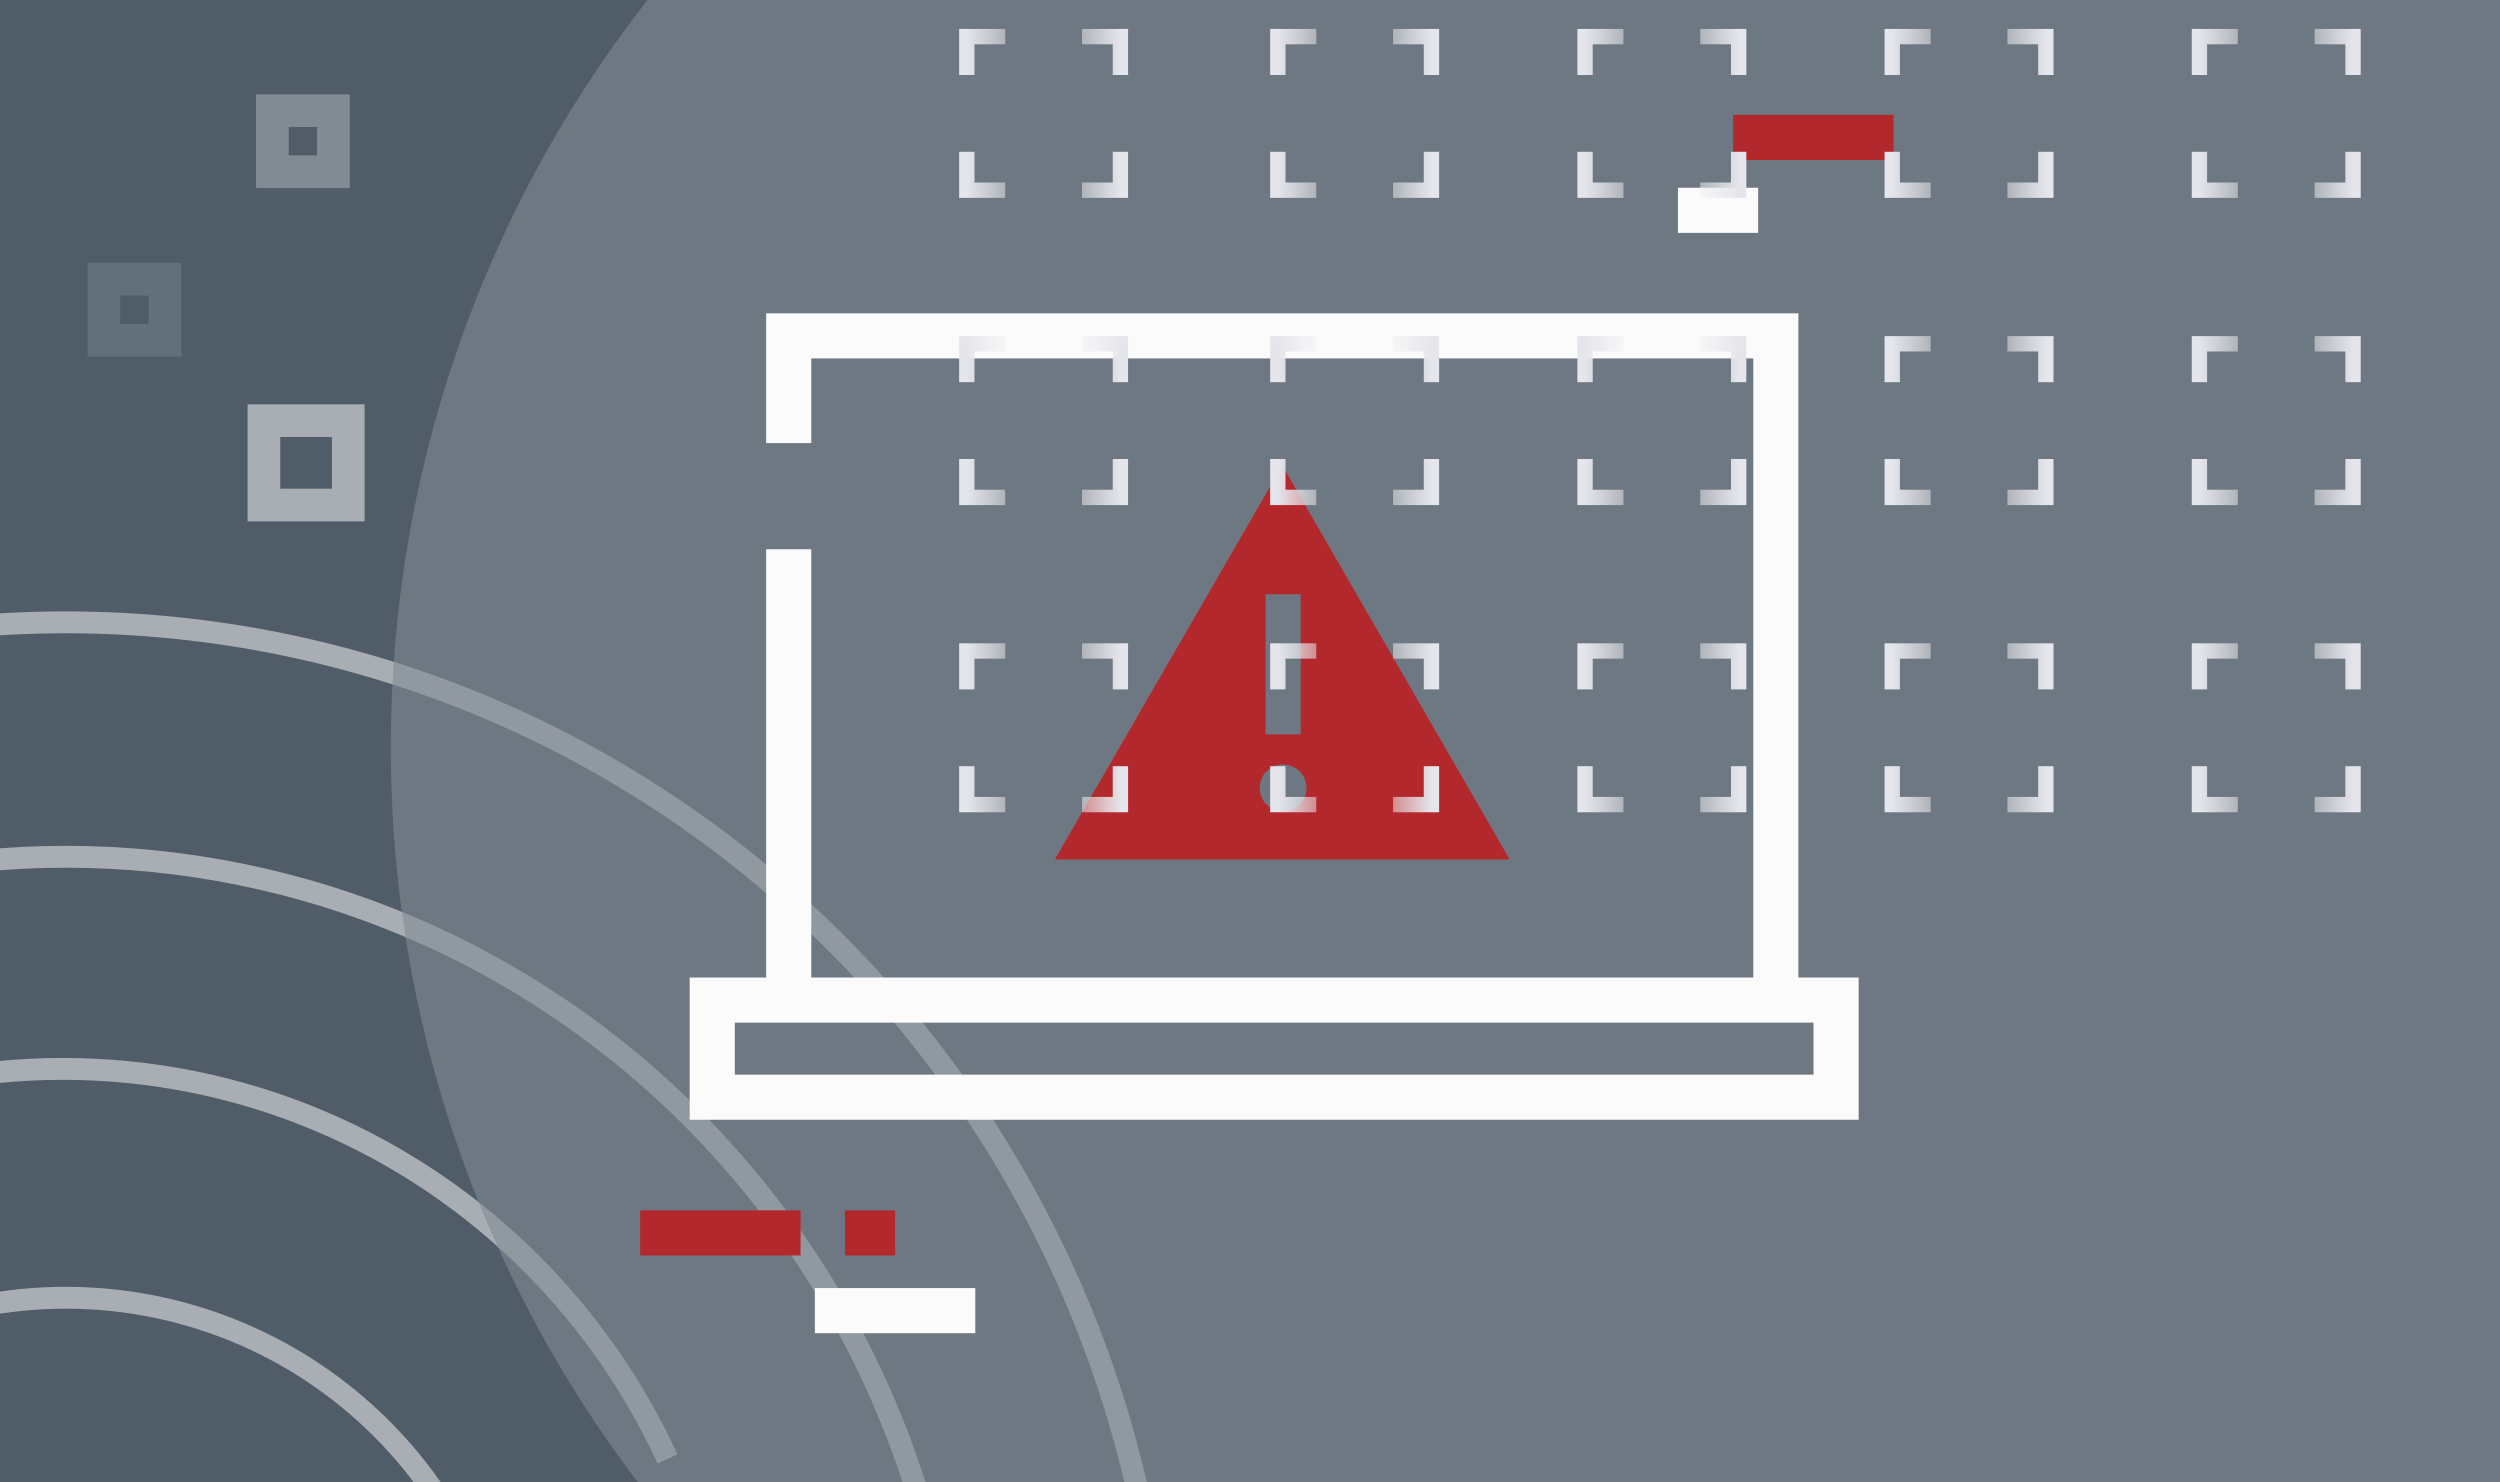 <svg width="371" height="220" viewBox="0 0 371 220" fill="none" xmlns="http://www.w3.org/2000/svg">
<rect x="0" y="0" width="371" height="220" fill="#333333" stroke="none"/>
<g clip-path="url(#clip0_1392_2281)">
<rect width="371" height="220" fill="#505D68"/>
<g style="mix-blend-mode:multiply" clip-path="url(#clip1_1392_2281)">
<path d="M-56.515 258.853C-56.515 241.278 -49.533 224.422 -37.106 211.995C-24.678 199.567 -7.822 192.585 9.754 192.585C27.329 192.585 44.184 199.567 56.612 211.995C69.04 224.422 76.022 241.278 76.022 258.853" stroke="#A8AEB3" stroke-width="3.247" stroke-miterlimit="10"/>
<path d="M-89.648 258.853C-89.648 232.27 -79.22 206.777 -60.656 187.98C-42.092 169.183 -16.913 158.622 9.34 158.622C35.593 158.622 60.771 169.183 79.335 187.98C87.581 196.329 94.222 206 99.057 216.501M108.328 258.853C108.328 252.97 107.817 247.14 106.821 241.425" stroke="#A8AEB3" stroke-width="3.247" stroke-miterlimit="10"/>
<path d="M-122.783 262.166C-122.783 234.189 -114.26 207.108 -98.68 184.524M-83.965 166.692C-59.109 141.371 -25.397 127.145 9.754 127.145C44.904 127.145 78.615 141.371 103.471 166.692C128.326 192.014 142.29 226.356 142.29 262.166" stroke="#A8AEB3" stroke-width="3.247" stroke-miterlimit="10"/>
<path d="M-153.505 258.674C-153.505 232.697 -147.541 207.347 -136.383 184.524C-135.767 183.262 -134.485 180.762 -134.485 180.762M-105.689 141.069C-97.706 132.936 -88.981 125.732 -79.675 119.525M173.013 258.674C173.013 214.564 155.812 172.26 125.195 141.069C94.578 109.878 53.053 92.354 9.754 92.354C-14.926 92.354 -39.029 98.047 -60.865 108.719M-111.653 147.475C-117.615 154.23 -122.991 161.434 -127.748 169.006C-129.396 171.628 -132.466 177 -132.466 177M-132.466 177C-133.155 178.246 -133.828 179.5 -134.485 180.762M-132.466 177L-134.485 180.762" stroke="#A8AEB3" stroke-width="3.247" stroke-miterlimit="10"/>
</g>
<g style="mix-blend-mode:multiply" opacity="0.6">
<path d="M419 110.916C419 210.604 338.188 291.416 238.5 291.416C138.813 291.416 58.001 210.604 58.001 110.916C58.001 11.229 138.813 -69.584 238.5 -69.584C338.188 -69.584 419 11.229 419 110.916Z" fill="#828B93"/>
</g>
<path fill-rule="evenodd" clip-rule="evenodd" d="M95 179.618L118.808 179.618L118.808 186.314L95 186.314L95 179.618Z" fill="#B3282D"/>
<path fill-rule="evenodd" clip-rule="evenodd" d="M257.192 17.054L281 17.054L281 23.75L257.192 23.75L257.192 17.054Z" fill="#B3282D"/>
<path fill-rule="evenodd" clip-rule="evenodd" d="M249.008 27.861L260.912 27.861L260.912 34.557L249.008 34.557L249.008 27.861Z" fill="#FBFBFC"/>
<path fill-rule="evenodd" clip-rule="evenodd" d="M120.925 191.15L144.733 191.15L144.733 197.846L120.925 197.846L120.925 191.15Z" fill="#FBFBFC"/>
<path fill-rule="evenodd" clip-rule="evenodd" d="M125.389 179.618H132.829V186.314H125.389V179.618Z" fill="#B3282D"/>
<path fill-rule="evenodd" clip-rule="evenodd" d="M266.883 46.495H113.698V65.753H120.394V53.191H260.187V145.064H120.394V81.506H113.698V145.064H102.348V166.172H275.823V145.064H266.883V46.495ZM109.044 151.76H269.127V159.476H109.044V151.76Z" fill="#FBFBFC"/>
<path d="M224.047 127.547H156.535L190.291 69.08L224.047 127.547ZM190.418 113.461C188.497 113.461 186.939 115.018 186.938 116.939C186.938 118.861 188.497 120.419 190.418 120.419C192.339 120.419 193.896 118.861 193.896 116.939C193.896 115.018 192.339 113.461 190.418 113.461ZM187.819 108.973H193.016V88.185H187.819V108.973Z" fill="#B3282D"/>
<g style="mix-blend-mode:multiply">
<path d="M189.633 22.527V28.226H195.331" stroke="url(#paint0_linear_1392_2281)" stroke-width="2.279"/>
<path d="M212.426 22.527V28.226H206.728" stroke="url(#paint1_linear_1392_2281)" stroke-width="2.279"/>
<path d="M212.427 11.131L212.427 5.432L206.729 5.432" stroke="url(#paint2_linear_1392_2281)" stroke-width="2.279"/>
<path d="M189.633 11.131L189.633 5.432L195.332 5.432" stroke="url(#paint3_linear_1392_2281)" stroke-width="2.279"/>
<path d="M189.633 68.115V73.814H195.331" stroke="url(#paint4_linear_1392_2281)" stroke-width="2.279"/>
<path d="M212.426 68.115V73.814H206.728" stroke="url(#paint5_linear_1392_2281)" stroke-width="2.279"/>
<path d="M212.427 56.718L212.427 51.02L206.729 51.02" stroke="url(#paint6_linear_1392_2281)" stroke-width="2.279"/>
<path d="M189.633 56.718L189.633 51.02L195.332 51.02" stroke="url(#paint7_linear_1392_2281)" stroke-width="2.279"/>
<path d="M189.633 113.703V119.401H195.331" stroke="url(#paint8_linear_1392_2281)" stroke-width="2.279"/>
<path d="M212.426 113.703V119.401H206.728" stroke="url(#paint9_linear_1392_2281)" stroke-width="2.279"/>
<path d="M212.427 102.306L212.427 96.607L206.729 96.607" stroke="url(#paint10_linear_1392_2281)" stroke-width="2.279"/>
<path d="M189.633 102.306L189.633 96.607L195.332 96.607" stroke="url(#paint11_linear_1392_2281)" stroke-width="2.279"/>
<path d="M143.475 68.115V73.814H149.174" stroke="url(#paint12_linear_1392_2281)" stroke-width="2.279"/>
<path d="M166.269 68.115V73.814H160.571" stroke="url(#paint13_linear_1392_2281)" stroke-width="2.279"/>
<path d="M166.27 56.718L166.27 51.02L160.571 51.02" stroke="url(#paint14_linear_1392_2281)" stroke-width="2.279"/>
<path d="M143.476 56.718L143.476 51.02L149.174 51.02" stroke="url(#paint15_linear_1392_2281)" stroke-width="2.279"/>
<path d="M143.475 22.527V28.226H149.174" stroke="url(#paint16_linear_1392_2281)" stroke-width="2.279"/>
<path d="M166.269 22.527V28.226H160.571" stroke="url(#paint17_linear_1392_2281)" stroke-width="2.279"/>
<path d="M166.27 11.131L166.27 5.432L160.571 5.432" stroke="url(#paint18_linear_1392_2281)" stroke-width="2.279"/>
<path d="M143.476 11.131L143.476 5.432L149.174 5.432" stroke="url(#paint19_linear_1392_2281)" stroke-width="2.279"/>
<path d="M143.475 113.703V119.401H149.174" stroke="url(#paint20_linear_1392_2281)" stroke-width="2.279"/>
<path d="M166.269 113.703V119.401H160.571" stroke="url(#paint21_linear_1392_2281)" stroke-width="2.279"/>
<path d="M166.27 102.306L166.27 96.607L160.571 96.607" stroke="url(#paint22_linear_1392_2281)" stroke-width="2.279"/>
<path d="M143.476 102.306L143.476 96.607L149.174 96.607" stroke="url(#paint23_linear_1392_2281)" stroke-width="2.279"/>
<path d="M235.221 68.115V73.814H240.919" stroke="url(#paint24_linear_1392_2281)" stroke-width="2.279"/>
<path d="M258.015 68.115V73.814H252.316" stroke="url(#paint25_linear_1392_2281)" stroke-width="2.279"/>
<path d="M258.014 56.718L258.014 51.02L252.316 51.02" stroke="url(#paint26_linear_1392_2281)" stroke-width="2.279"/>
<path d="M235.221 56.718L235.221 51.02L240.919 51.02" stroke="url(#paint27_linear_1392_2281)" stroke-width="2.279"/>
<path d="M235.221 22.527V28.226H240.919" stroke="url(#paint28_linear_1392_2281)" stroke-width="2.279"/>
<path d="M258.015 22.527V28.226H252.316" stroke="url(#paint29_linear_1392_2281)" stroke-width="2.279"/>
<path d="M258.014 11.131L258.014 5.432L252.316 5.432" stroke="url(#paint30_linear_1392_2281)" stroke-width="2.279"/>
<path d="M235.221 11.131L235.221 5.432L240.919 5.432" stroke="url(#paint31_linear_1392_2281)" stroke-width="2.279"/>
<path d="M280.808 68.115V73.814H286.507" stroke="url(#paint32_linear_1392_2281)" stroke-width="2.279"/>
<path d="M303.602 68.115V73.814H297.904" stroke="url(#paint33_linear_1392_2281)" stroke-width="2.279"/>
<path d="M303.602 56.718L303.602 51.02L297.904 51.02" stroke="url(#paint34_linear_1392_2281)" stroke-width="2.279"/>
<path d="M280.808 56.718L280.808 51.02L286.507 51.02" stroke="url(#paint35_linear_1392_2281)" stroke-width="2.279"/>
<path d="M235.221 113.703V119.401H240.919" stroke="url(#paint36_linear_1392_2281)" stroke-width="2.279"/>
<path d="M258.015 113.703V119.401H252.316" stroke="url(#paint37_linear_1392_2281)" stroke-width="2.279"/>
<path d="M258.014 102.306L258.014 96.607L252.316 96.607" stroke="url(#paint38_linear_1392_2281)" stroke-width="2.279"/>
<path d="M235.221 102.306L235.221 96.607L240.919 96.607" stroke="url(#paint39_linear_1392_2281)" stroke-width="2.279"/>
<path d="M326.395 68.115V73.814H332.094" stroke="url(#paint40_linear_1392_2281)" stroke-width="2.279"/>
<path d="M349.189 68.115V73.814H343.491" stroke="url(#paint41_linear_1392_2281)" stroke-width="2.279"/>
<path d="M349.19 56.718L349.19 51.02L343.491 51.02" stroke="url(#paint42_linear_1392_2281)" stroke-width="2.279"/>
<path d="M326.396 56.718L326.396 51.02L332.094 51.02" stroke="url(#paint43_linear_1392_2281)" stroke-width="2.279"/>
<path d="M280.808 22.527V28.226H286.507" stroke="url(#paint44_linear_1392_2281)" stroke-width="2.279"/>
<path d="M303.602 22.527V28.226H297.904" stroke="url(#paint45_linear_1392_2281)" stroke-width="2.279"/>
<path d="M303.602 11.131L303.602 5.432L297.904 5.432" stroke="url(#paint46_linear_1392_2281)" stroke-width="2.279"/>
<path d="M280.808 11.131L280.808 5.432L286.507 5.432" stroke="url(#paint47_linear_1392_2281)" stroke-width="2.279"/>
<path d="M280.808 113.703V119.401H286.507" stroke="url(#paint48_linear_1392_2281)" stroke-width="2.279"/>
<path d="M303.602 113.703V119.401H297.904" stroke="url(#paint49_linear_1392_2281)" stroke-width="2.279"/>
<path d="M303.602 102.306L303.602 96.607L297.904 96.607" stroke="url(#paint50_linear_1392_2281)" stroke-width="2.279"/>
<path d="M280.808 102.306L280.808 96.607L286.507 96.607" stroke="url(#paint51_linear_1392_2281)" stroke-width="2.279"/>
<path d="M326.395 22.527V28.226H332.094" stroke="url(#paint52_linear_1392_2281)" stroke-width="2.279"/>
<path d="M349.189 22.527V28.226H343.491" stroke="url(#paint53_linear_1392_2281)" stroke-width="2.279"/>
<path d="M349.19 11.131L349.19 5.432L343.491 5.432" stroke="url(#paint54_linear_1392_2281)" stroke-width="2.279"/>
<path d="M326.396 11.131L326.396 5.432L332.094 5.432" stroke="url(#paint55_linear_1392_2281)" stroke-width="2.279"/>
<path d="M326.395 113.703V119.401H332.094" stroke="url(#paint56_linear_1392_2281)" stroke-width="2.279"/>
<path d="M349.189 113.703V119.401H343.491" stroke="url(#paint57_linear_1392_2281)" stroke-width="2.279"/>
<path d="M349.19 102.306L349.19 96.607L343.491 96.607" stroke="url(#paint58_linear_1392_2281)" stroke-width="2.279"/>
<path d="M326.396 102.306L326.396 96.607L332.094 96.607" stroke="url(#paint59_linear_1392_2281)" stroke-width="2.279"/>
</g>
<g style="mix-blend-mode:multiply">
<path fill-rule="evenodd" clip-rule="evenodd" d="M49.256 64.852H41.593V72.519H49.256V64.852ZM36.746 60V77.371H54.104V60H36.746Z" fill="#A8AEB3"/>
</g>
<g style="mix-blend-mode:multiply" opacity="0.8">
<path fill-rule="evenodd" clip-rule="evenodd" d="M22.052 43.852H17.848V48.059H22.052V43.852ZM13 39V52.91H26.9V39H13Z" fill="#69747D"/>
</g>
<g style="mix-blend-mode:multiply">
<path fill-rule="evenodd" clip-rule="evenodd" d="M47.052 18.852H42.848V23.059H47.052V18.852ZM38 14V27.91H51.9V14H38Z" fill="#828B93"/>
</g>
</g>
<defs>
<linearGradient id="paint0_linear_1392_2281" x1="195.331" y1="25.402" x2="189.633" y2="25.402" gradientUnits="userSpaceOnUse">
<stop stop-color="#EFF0F1" stop-opacity="0.5"/>
<stop offset="1" stop-color="#E5E5EC"/>
</linearGradient>
<linearGradient id="paint1_linear_1392_2281" x1="206.728" y1="25.402" x2="212.426" y2="25.402" gradientUnits="userSpaceOnUse">
<stop stop-color="#EFF0F1" stop-opacity="0.5"/>
<stop offset="1" stop-color="#E5E5EC"/>
</linearGradient>
<linearGradient id="paint2_linear_1392_2281" x1="206.729" y1="8.256" x2="212.427" y2="8.256" gradientUnits="userSpaceOnUse">
<stop stop-color="#EFF0F1" stop-opacity="0.5"/>
<stop offset="1" stop-color="#E5E5EC"/>
</linearGradient>
<linearGradient id="paint3_linear_1392_2281" x1="195.332" y1="8.256" x2="189.633" y2="8.256" gradientUnits="userSpaceOnUse">
<stop stop-color="#EFF0F1" stop-opacity="0.5"/>
<stop offset="1" stop-color="#E5E5EC"/>
</linearGradient>
<linearGradient id="paint4_linear_1392_2281" x1="195.331" y1="70.99" x2="189.633" y2="70.99" gradientUnits="userSpaceOnUse">
<stop stop-color="#EFF0F1" stop-opacity="0.5"/>
<stop offset="1" stop-color="#E5E5EC"/>
</linearGradient>
<linearGradient id="paint5_linear_1392_2281" x1="206.728" y1="70.99" x2="212.426" y2="70.99" gradientUnits="userSpaceOnUse">
<stop stop-color="#EFF0F1" stop-opacity="0.5"/>
<stop offset="1" stop-color="#E5E5EC"/>
</linearGradient>
<linearGradient id="paint6_linear_1392_2281" x1="206.729" y1="53.843" x2="212.427" y2="53.843" gradientUnits="userSpaceOnUse">
<stop stop-color="#EFF0F1" stop-opacity="0.5"/>
<stop offset="1" stop-color="#E5E5EC"/>
</linearGradient>
<linearGradient id="paint7_linear_1392_2281" x1="195.332" y1="53.843" x2="189.633" y2="53.843" gradientUnits="userSpaceOnUse">
<stop stop-color="#EFF0F1" stop-opacity="0.5"/>
<stop offset="1" stop-color="#E5E5EC"/>
</linearGradient>
<linearGradient id="paint8_linear_1392_2281" x1="195.331" y1="116.577" x2="189.633" y2="116.577" gradientUnits="userSpaceOnUse">
<stop stop-color="#EFF0F1" stop-opacity="0.5"/>
<stop offset="1" stop-color="#E5E5EC"/>
</linearGradient>
<linearGradient id="paint9_linear_1392_2281" x1="206.728" y1="116.577" x2="212.426" y2="116.577" gradientUnits="userSpaceOnUse">
<stop stop-color="#EFF0F1" stop-opacity="0.5"/>
<stop offset="1" stop-color="#E5E5EC"/>
</linearGradient>
<linearGradient id="paint10_linear_1392_2281" x1="206.729" y1="99.431" x2="212.427" y2="99.431" gradientUnits="userSpaceOnUse">
<stop stop-color="#EFF0F1" stop-opacity="0.5"/>
<stop offset="1" stop-color="#E5E5EC"/>
</linearGradient>
<linearGradient id="paint11_linear_1392_2281" x1="195.332" y1="99.431" x2="189.633" y2="99.431" gradientUnits="userSpaceOnUse">
<stop stop-color="#EFF0F1" stop-opacity="0.5"/>
<stop offset="1" stop-color="#E5E5EC"/>
</linearGradient>
<linearGradient id="paint12_linear_1392_2281" x1="149.174" y1="70.99" x2="143.475" y2="70.99" gradientUnits="userSpaceOnUse">
<stop stop-color="#EFF0F1" stop-opacity="0.5"/>
<stop offset="1" stop-color="#E5E5EC"/>
</linearGradient>
<linearGradient id="paint13_linear_1392_2281" x1="160.571" y1="70.99" x2="166.269" y2="70.99" gradientUnits="userSpaceOnUse">
<stop stop-color="#EFF0F1" stop-opacity="0.5"/>
<stop offset="1" stop-color="#E5E5EC"/>
</linearGradient>
<linearGradient id="paint14_linear_1392_2281" x1="160.571" y1="53.843" x2="166.27" y2="53.843" gradientUnits="userSpaceOnUse">
<stop stop-color="#EFF0F1" stop-opacity="0.5"/>
<stop offset="1" stop-color="#E5E5EC"/>
</linearGradient>
<linearGradient id="paint15_linear_1392_2281" x1="149.174" y1="53.843" x2="143.476" y2="53.843" gradientUnits="userSpaceOnUse">
<stop stop-color="#EFF0F1" stop-opacity="0.5"/>
<stop offset="1" stop-color="#E5E5EC"/>
</linearGradient>
<linearGradient id="paint16_linear_1392_2281" x1="149.174" y1="25.402" x2="143.475" y2="25.402" gradientUnits="userSpaceOnUse">
<stop stop-color="#EFF0F1" stop-opacity="0.5"/>
<stop offset="1" stop-color="#E5E5EC"/>
</linearGradient>
<linearGradient id="paint17_linear_1392_2281" x1="160.571" y1="25.402" x2="166.269" y2="25.402" gradientUnits="userSpaceOnUse">
<stop stop-color="#EFF0F1" stop-opacity="0.5"/>
<stop offset="1" stop-color="#E5E5EC"/>
</linearGradient>
<linearGradient id="paint18_linear_1392_2281" x1="160.571" y1="8.256" x2="166.27" y2="8.256" gradientUnits="userSpaceOnUse">
<stop stop-color="#EFF0F1" stop-opacity="0.5"/>
<stop offset="1" stop-color="#E5E5EC"/>
</linearGradient>
<linearGradient id="paint19_linear_1392_2281" x1="149.174" y1="8.256" x2="143.476" y2="8.256" gradientUnits="userSpaceOnUse">
<stop stop-color="#EFF0F1" stop-opacity="0.5"/>
<stop offset="1" stop-color="#E5E5EC"/>
</linearGradient>
<linearGradient id="paint20_linear_1392_2281" x1="149.174" y1="116.577" x2="143.475" y2="116.577" gradientUnits="userSpaceOnUse">
<stop stop-color="#EFF0F1" stop-opacity="0.5"/>
<stop offset="1" stop-color="#E5E5EC"/>
</linearGradient>
<linearGradient id="paint21_linear_1392_2281" x1="160.571" y1="116.577" x2="166.269" y2="116.577" gradientUnits="userSpaceOnUse">
<stop stop-color="#EFF0F1" stop-opacity="0.5"/>
<stop offset="1" stop-color="#E5E5EC"/>
</linearGradient>
<linearGradient id="paint22_linear_1392_2281" x1="160.571" y1="99.431" x2="166.27" y2="99.431" gradientUnits="userSpaceOnUse">
<stop stop-color="#EFF0F1" stop-opacity="0.5"/>
<stop offset="1" stop-color="#E5E5EC"/>
</linearGradient>
<linearGradient id="paint23_linear_1392_2281" x1="149.174" y1="99.431" x2="143.476" y2="99.431" gradientUnits="userSpaceOnUse">
<stop stop-color="#EFF0F1" stop-opacity="0.5"/>
<stop offset="1" stop-color="#E5E5EC"/>
</linearGradient>
<linearGradient id="paint24_linear_1392_2281" x1="240.919" y1="70.99" x2="235.221" y2="70.99" gradientUnits="userSpaceOnUse">
<stop stop-color="#EFF0F1" stop-opacity="0.5"/>
<stop offset="1" stop-color="#E5E5EC"/>
</linearGradient>
<linearGradient id="paint25_linear_1392_2281" x1="252.316" y1="70.99" x2="258.015" y2="70.99" gradientUnits="userSpaceOnUse">
<stop stop-color="#EFF0F1" stop-opacity="0.5"/>
<stop offset="1" stop-color="#E5E5EC"/>
</linearGradient>
<linearGradient id="paint26_linear_1392_2281" x1="252.316" y1="53.843" x2="258.014" y2="53.843" gradientUnits="userSpaceOnUse">
<stop stop-color="#EFF0F1" stop-opacity="0.5"/>
<stop offset="1" stop-color="#E5E5EC"/>
</linearGradient>
<linearGradient id="paint27_linear_1392_2281" x1="240.919" y1="53.843" x2="235.221" y2="53.843" gradientUnits="userSpaceOnUse">
<stop stop-color="#EFF0F1" stop-opacity="0.5"/>
<stop offset="1" stop-color="#E5E5EC"/>
</linearGradient>
<linearGradient id="paint28_linear_1392_2281" x1="240.919" y1="25.402" x2="235.221" y2="25.402" gradientUnits="userSpaceOnUse">
<stop stop-color="#EFF0F1" stop-opacity="0.5"/>
<stop offset="1" stop-color="#E5E5EC"/>
</linearGradient>
<linearGradient id="paint29_linear_1392_2281" x1="252.316" y1="25.402" x2="258.015" y2="25.402" gradientUnits="userSpaceOnUse">
<stop stop-color="#EFF0F1" stop-opacity="0.5"/>
<stop offset="1" stop-color="#E5E5EC"/>
</linearGradient>
<linearGradient id="paint30_linear_1392_2281" x1="252.316" y1="8.256" x2="258.014" y2="8.256" gradientUnits="userSpaceOnUse">
<stop stop-color="#EFF0F1" stop-opacity="0.5"/>
<stop offset="1" stop-color="#E5E5EC"/>
</linearGradient>
<linearGradient id="paint31_linear_1392_2281" x1="240.919" y1="8.256" x2="235.221" y2="8.256" gradientUnits="userSpaceOnUse">
<stop stop-color="#EFF0F1" stop-opacity="0.5"/>
<stop offset="1" stop-color="#E5E5EC"/>
</linearGradient>
<linearGradient id="paint32_linear_1392_2281" x1="286.507" y1="70.99" x2="280.808" y2="70.99" gradientUnits="userSpaceOnUse">
<stop stop-color="#EFF0F1" stop-opacity="0.5"/>
<stop offset="1" stop-color="#E5E5EC"/>
</linearGradient>
<linearGradient id="paint33_linear_1392_2281" x1="297.904" y1="70.99" x2="303.602" y2="70.99" gradientUnits="userSpaceOnUse">
<stop stop-color="#EFF0F1" stop-opacity="0.5"/>
<stop offset="1" stop-color="#E5E5EC"/>
</linearGradient>
<linearGradient id="paint34_linear_1392_2281" x1="297.904" y1="53.843" x2="303.602" y2="53.843" gradientUnits="userSpaceOnUse">
<stop stop-color="#EFF0F1" stop-opacity="0.5"/>
<stop offset="1" stop-color="#E5E5EC"/>
</linearGradient>
<linearGradient id="paint35_linear_1392_2281" x1="286.507" y1="53.843" x2="280.808" y2="53.843" gradientUnits="userSpaceOnUse">
<stop stop-color="#EFF0F1" stop-opacity="0.5"/>
<stop offset="1" stop-color="#E5E5EC"/>
</linearGradient>
<linearGradient id="paint36_linear_1392_2281" x1="240.919" y1="116.577" x2="235.221" y2="116.577" gradientUnits="userSpaceOnUse">
<stop stop-color="#EFF0F1" stop-opacity="0.5"/>
<stop offset="1" stop-color="#E5E5EC"/>
</linearGradient>
<linearGradient id="paint37_linear_1392_2281" x1="252.316" y1="116.577" x2="258.015" y2="116.577" gradientUnits="userSpaceOnUse">
<stop stop-color="#EFF0F1" stop-opacity="0.5"/>
<stop offset="1" stop-color="#E5E5EC"/>
</linearGradient>
<linearGradient id="paint38_linear_1392_2281" x1="252.316" y1="99.431" x2="258.014" y2="99.431" gradientUnits="userSpaceOnUse">
<stop stop-color="#EFF0F1" stop-opacity="0.5"/>
<stop offset="1" stop-color="#E5E5EC"/>
</linearGradient>
<linearGradient id="paint39_linear_1392_2281" x1="240.919" y1="99.431" x2="235.221" y2="99.431" gradientUnits="userSpaceOnUse">
<stop stop-color="#EFF0F1" stop-opacity="0.5"/>
<stop offset="1" stop-color="#E5E5EC"/>
</linearGradient>
<linearGradient id="paint40_linear_1392_2281" x1="332.094" y1="70.99" x2="326.395" y2="70.99" gradientUnits="userSpaceOnUse">
<stop stop-color="#EFF0F1" stop-opacity="0.5"/>
<stop offset="1" stop-color="#E5E5EC"/>
</linearGradient>
<linearGradient id="paint41_linear_1392_2281" x1="343.491" y1="70.99" x2="349.189" y2="70.99" gradientUnits="userSpaceOnUse">
<stop stop-color="#EFF0F1" stop-opacity="0.5"/>
<stop offset="1" stop-color="#E5E5EC"/>
</linearGradient>
<linearGradient id="paint42_linear_1392_2281" x1="343.491" y1="53.843" x2="349.19" y2="53.843" gradientUnits="userSpaceOnUse">
<stop stop-color="#EFF0F1" stop-opacity="0.5"/>
<stop offset="1" stop-color="#E5E5EC"/>
</linearGradient>
<linearGradient id="paint43_linear_1392_2281" x1="332.094" y1="53.843" x2="326.396" y2="53.843" gradientUnits="userSpaceOnUse">
<stop stop-color="#EFF0F1" stop-opacity="0.5"/>
<stop offset="1" stop-color="#E5E5EC"/>
</linearGradient>
<linearGradient id="paint44_linear_1392_2281" x1="286.507" y1="25.402" x2="280.808" y2="25.402" gradientUnits="userSpaceOnUse">
<stop stop-color="#EFF0F1" stop-opacity="0.5"/>
<stop offset="1" stop-color="#E5E5EC"/>
</linearGradient>
<linearGradient id="paint45_linear_1392_2281" x1="297.904" y1="25.402" x2="303.602" y2="25.402" gradientUnits="userSpaceOnUse">
<stop stop-color="#EFF0F1" stop-opacity="0.5"/>
<stop offset="1" stop-color="#E5E5EC"/>
</linearGradient>
<linearGradient id="paint46_linear_1392_2281" x1="297.904" y1="8.256" x2="303.602" y2="8.256" gradientUnits="userSpaceOnUse">
<stop stop-color="#EFF0F1" stop-opacity="0.5"/>
<stop offset="1" stop-color="#E5E5EC"/>
</linearGradient>
<linearGradient id="paint47_linear_1392_2281" x1="286.507" y1="8.256" x2="280.808" y2="8.256" gradientUnits="userSpaceOnUse">
<stop stop-color="#EFF0F1" stop-opacity="0.5"/>
<stop offset="1" stop-color="#E5E5EC"/>
</linearGradient>
<linearGradient id="paint48_linear_1392_2281" x1="286.507" y1="116.577" x2="280.808" y2="116.577" gradientUnits="userSpaceOnUse">
<stop stop-color="#EFF0F1" stop-opacity="0.5"/>
<stop offset="1" stop-color="#E5E5EC"/>
</linearGradient>
<linearGradient id="paint49_linear_1392_2281" x1="297.904" y1="116.577" x2="303.602" y2="116.577" gradientUnits="userSpaceOnUse">
<stop stop-color="#EFF0F1" stop-opacity="0.5"/>
<stop offset="1" stop-color="#E5E5EC"/>
</linearGradient>
<linearGradient id="paint50_linear_1392_2281" x1="297.904" y1="99.431" x2="303.602" y2="99.431" gradientUnits="userSpaceOnUse">
<stop stop-color="#EFF0F1" stop-opacity="0.5"/>
<stop offset="1" stop-color="#E5E5EC"/>
</linearGradient>
<linearGradient id="paint51_linear_1392_2281" x1="286.507" y1="99.431" x2="280.808" y2="99.431" gradientUnits="userSpaceOnUse">
<stop stop-color="#EFF0F1" stop-opacity="0.5"/>
<stop offset="1" stop-color="#E5E5EC"/>
</linearGradient>
<linearGradient id="paint52_linear_1392_2281" x1="332.094" y1="25.402" x2="326.395" y2="25.402" gradientUnits="userSpaceOnUse">
<stop stop-color="#EFF0F1" stop-opacity="0.5"/>
<stop offset="1" stop-color="#E5E5EC"/>
</linearGradient>
<linearGradient id="paint53_linear_1392_2281" x1="343.491" y1="25.402" x2="349.189" y2="25.402" gradientUnits="userSpaceOnUse">
<stop stop-color="#EFF0F1" stop-opacity="0.5"/>
<stop offset="1" stop-color="#E5E5EC"/>
</linearGradient>
<linearGradient id="paint54_linear_1392_2281" x1="343.491" y1="8.256" x2="349.19" y2="8.256" gradientUnits="userSpaceOnUse">
<stop stop-color="#EFF0F1" stop-opacity="0.5"/>
<stop offset="1" stop-color="#E5E5EC"/>
</linearGradient>
<linearGradient id="paint55_linear_1392_2281" x1="332.094" y1="8.256" x2="326.396" y2="8.256" gradientUnits="userSpaceOnUse">
<stop stop-color="#EFF0F1" stop-opacity="0.5"/>
<stop offset="1" stop-color="#E5E5EC"/>
</linearGradient>
<linearGradient id="paint56_linear_1392_2281" x1="332.094" y1="116.577" x2="326.395" y2="116.577" gradientUnits="userSpaceOnUse">
<stop stop-color="#EFF0F1" stop-opacity="0.5"/>
<stop offset="1" stop-color="#E5E5EC"/>
</linearGradient>
<linearGradient id="paint57_linear_1392_2281" x1="343.491" y1="116.577" x2="349.189" y2="116.577" gradientUnits="userSpaceOnUse">
<stop stop-color="#EFF0F1" stop-opacity="0.5"/>
<stop offset="1" stop-color="#E5E5EC"/>
</linearGradient>
<linearGradient id="paint58_linear_1392_2281" x1="343.491" y1="99.431" x2="349.19" y2="99.431" gradientUnits="userSpaceOnUse">
<stop stop-color="#EFF0F1" stop-opacity="0.5"/>
<stop offset="1" stop-color="#E5E5EC"/>
</linearGradient>
<linearGradient id="paint59_linear_1392_2281" x1="332.094" y1="99.431" x2="326.396" y2="99.431" gradientUnits="userSpaceOnUse">
<stop stop-color="#EFF0F1" stop-opacity="0.5"/>
<stop offset="1" stop-color="#E5E5EC"/>
</linearGradient>
<clipPath id="clip0_1392_2281">
<rect width="371" height="220" fill="white"/>
</clipPath>
<clipPath id="clip1_1392_2281">
<rect width="220" height="357.196" fill="white" transform="matrix(-1 0 0 1 205 68)"/>
</clipPath>
</defs>
</svg>
